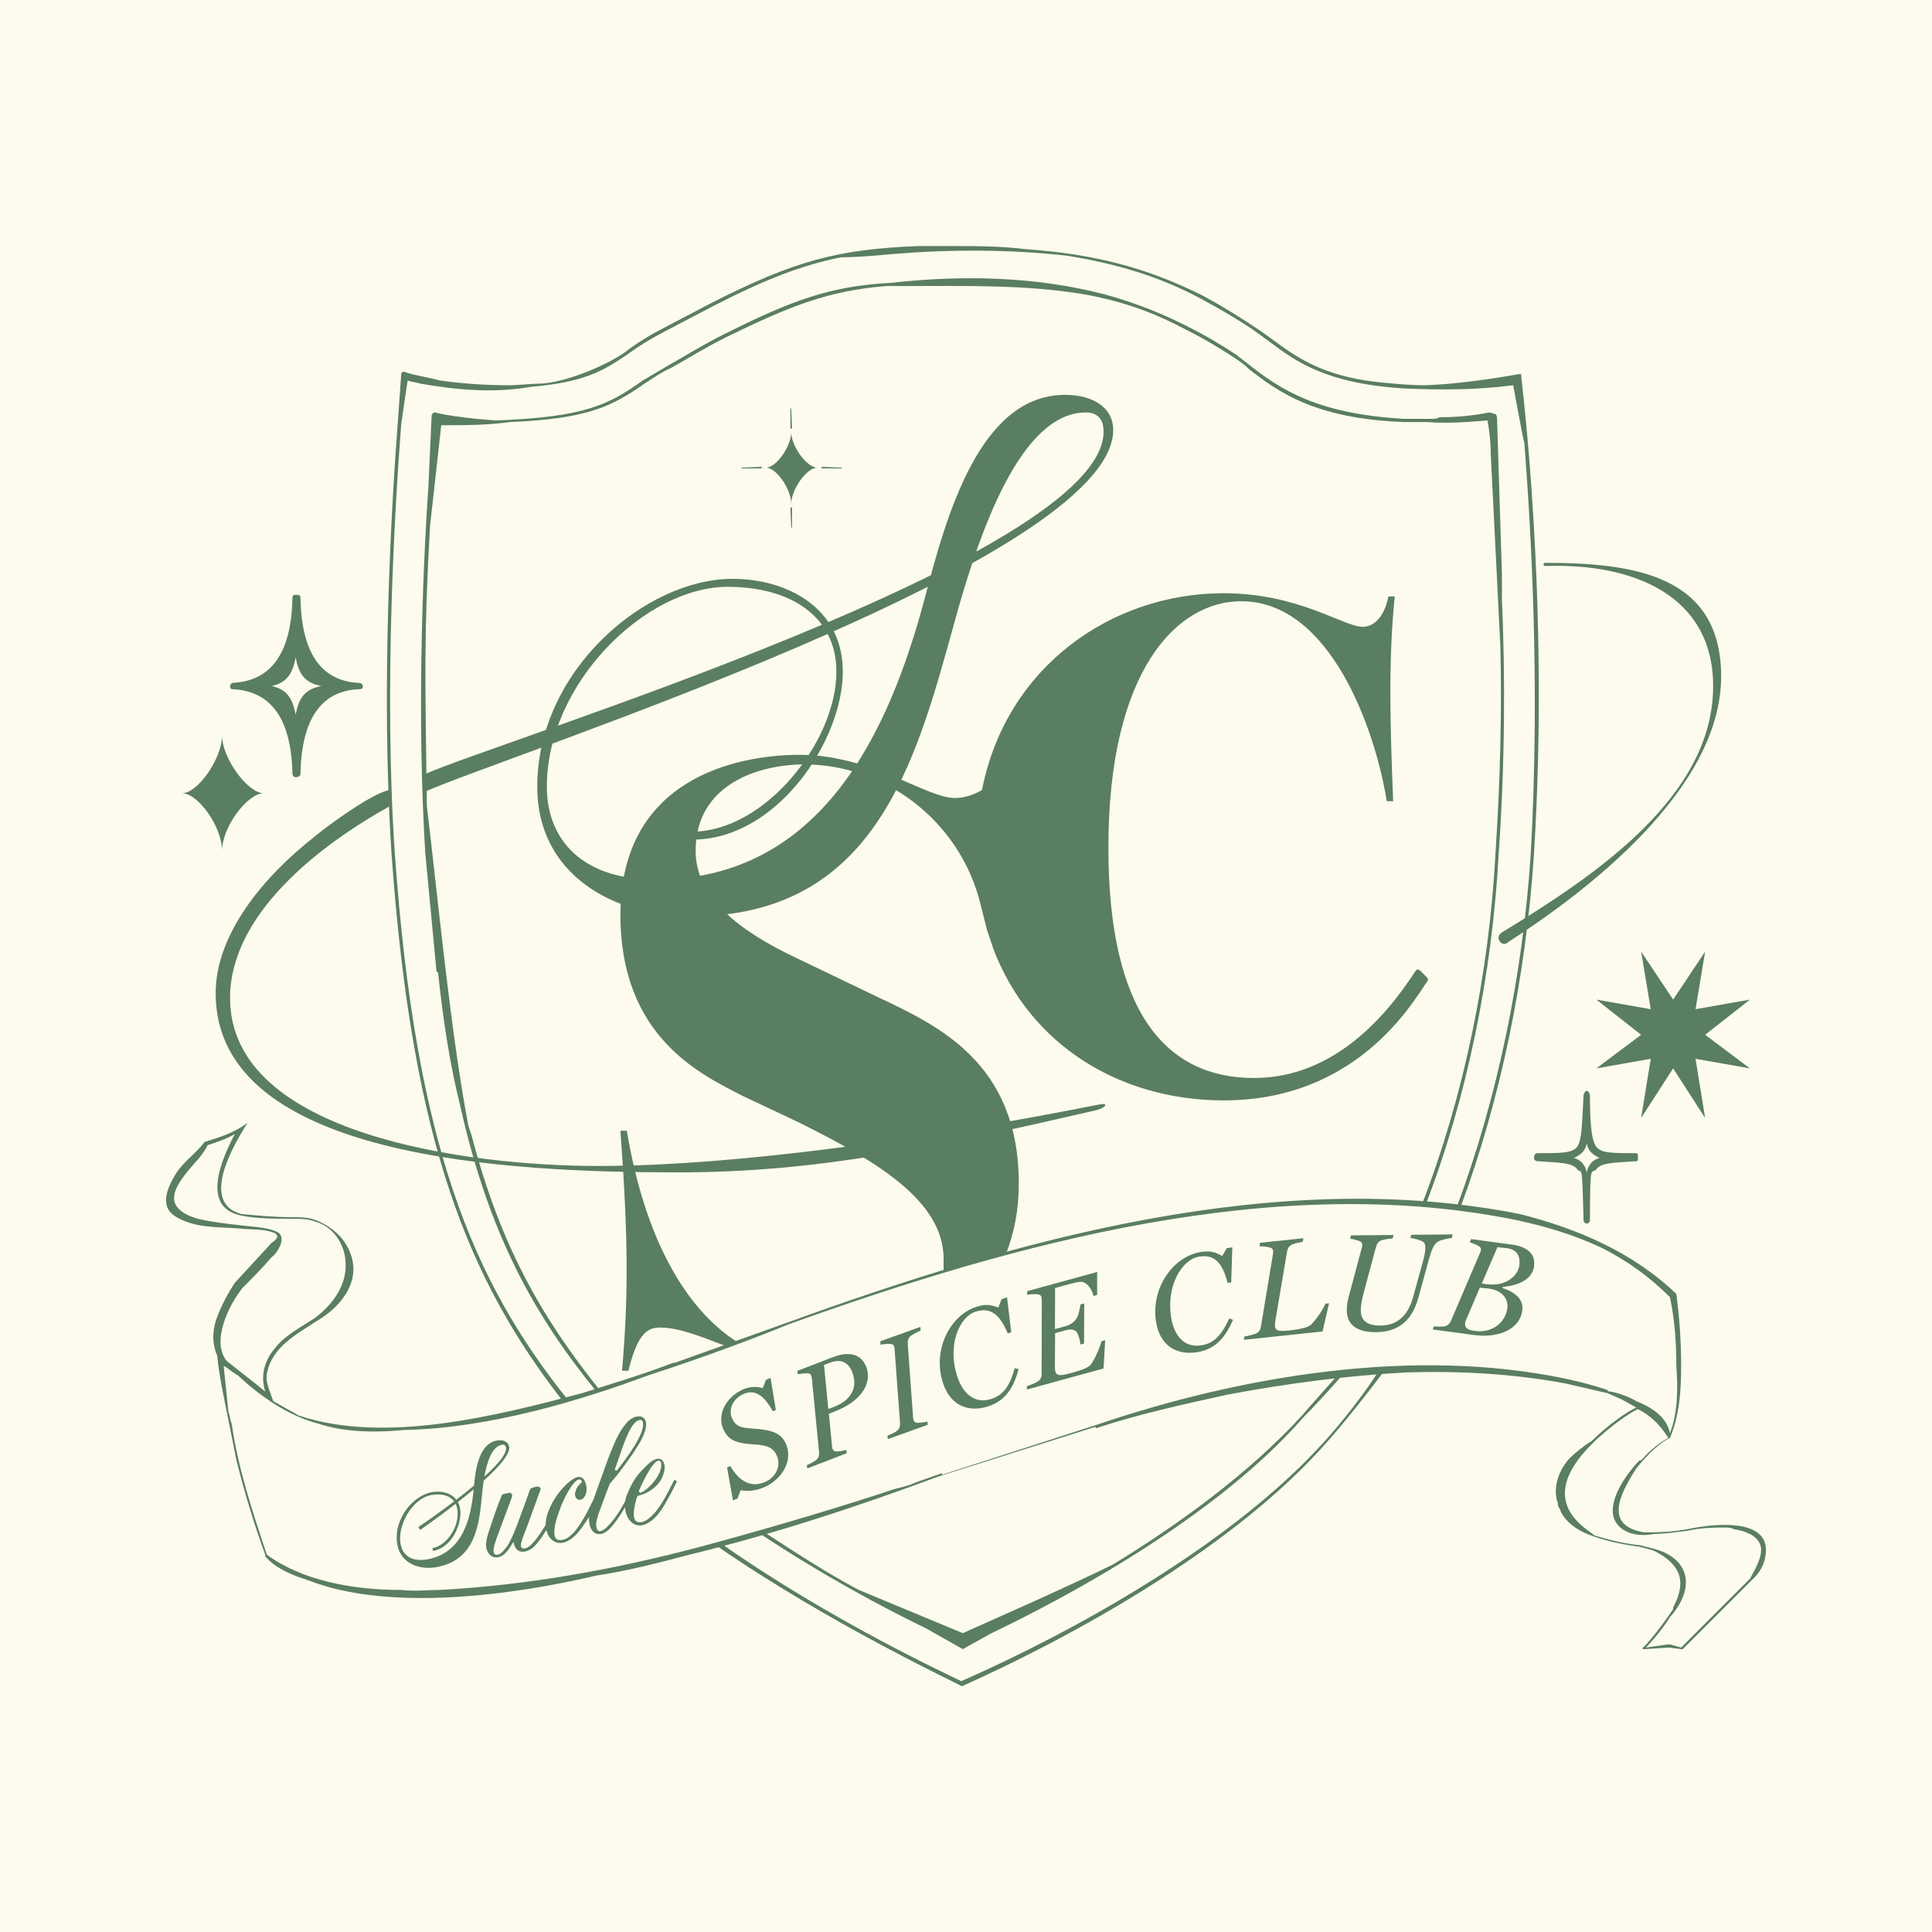<?xml version="1.0" encoding="UTF-8"?>
<svg id="Layer_2" data-name="Layer 2" xmlns="http://www.w3.org/2000/svg" viewBox="0 0 603.8 603.8">
  <defs>
    <style>
      .cls-1 {
        fill: #5a7e60;
      }

      .cls-1, .cls-2 {
        stroke-width: 0px;
      }

      .cls-2 {
        fill: #fdfbed;
      }
    </style>
  </defs>
  <g id="Layer_1-2" data-name="Layer 1">
    <rect class="cls-2" width="603.8" height="603.8"/>
    <g>
      <g>
        <path class="cls-1" d="M240.85,430.71l-.04-.09h-.05s-1.36.61-1.36.61l-1.03,2.62c-1.41-.51-3.74-.67-6.1.36-5.4,2.36-8.2,7.9-6.26,12.34,1.64,3.74,4.37,4.54,9.5,4.85,4.5.25,6.21,1.1,7.32,3.65.59,1.34.59,2.95,0,4.41-.65,1.62-1.96,2.93-3.71,3.69-5.25,2.29-8.81-1.41-10.87-4.93l-.02-.04-1,.44,1.83,10.25v.06s1.43-.62,1.43-.62l.99-2.61c1.54.4,4.37.4,7.36-.91,2.71-1.19,5.01-3.25,6.32-5.66,1.39-2.58,1.56-5.38.47-7.87-1.39-3.18-4.08-4.43-10.26-4.79-3.91-.2-5.5-.73-6.62-3.31-1.2-2.74.4-6.1,3.57-7.49,3.46-1.51,6.29.14,9.18,5.34l.02.04.96-.42-1.65-9.92h.02Z"/>
        <path class="cls-1" d="M270.64,426.93l-.04.02c-.71-1.81-2.02-3.03-3.76-3.52-1.77-.5-4.01-.25-6.48.7l-11.16,4.31.12,1.03v.06s.07-.02.07-.02c.58-.18,2.3-.36,2.95-.33.67.05,1.01.25,1.2.74.09.24.13.52.18.85l.02.13,2.23,22.87c.07.78.03,1.77-.95,2.57-.5.42-2.19,1.29-2.84,1.54h-.04s.15,1.05.15,1.05l12.36-4.77-.15-1.04-.06.02c-.79.26-2.53.52-2.98.48-.71-.03-1.05-.24-1.25-.77-.09-.23-.16-.52-.18-.81l-.99-10.21,1.84-.71c8.07-3.11,11.92-8.67,9.8-14.15l-.02-.05ZM266.42,428.96l-.04.02.02.05c.85,2.2.8,4.34-.16,6.18-.98,1.89-2.88,3.42-5.52,4.44l-1.85.71-1.35-13.77,1.76-.68c3.42-1.32,5.83-.29,7.14,3.06Z"/>
        <path class="cls-1" d="M275.22,420.22v.06s.06-.02.06-.02c.58-.17,2.31-.3,2.95-.26.67.06,1,.28,1.18.77.09.24.12.53.16.86l.02.12,1.69,22.92c.05.78-.02,1.77-1.01,2.55-.52.41-2.2,1.23-2.88,1.47h-.04s.13,1.06.13,1.06l12.47-4.47-.13-1.04-.06.02c-.73.22-2.52.47-2.99.41-.71-.05-1.04-.26-1.23-.8-.09-.24-.13-.5-.18-.86l-1.66-22.97c-.08-1.18.26-2.03,1.03-2.6.65-.45,2.18-1.27,2.97-1.6h.03s-.09-1.04-.09-1.04l-.03-.1-12.49,4.48.09,1.03Z"/>
        <path class="cls-1" d="M314.73,405.6l.08-.15-1.81.58-.99,2.62c-2.26-.89-3.95-1.17-6.84-.24-4.02,1.29-7.51,4.56-9.57,8.96-2.17,4.64-2.49,9.89-.91,14.81,1.04,3.24,2.87,5.64,5.3,6.93,2.48,1.33,5.52,1.47,8.8.42,6.1-1.96,8.2-6.74,9.55-11.62v-.05s-1.22-.27-1.22-.27v.05c-1.44,4.92-3.15,8.24-7.27,9.56-2.51.8-4.75.51-6.66-.88-1.75-1.27-3.17-3.47-4.09-6.34-1.4-4.35-1.47-8.92-.21-12.88,1.17-3.66,3.4-6.33,5.98-7.16s4.48-.52,6.18.83c1.4,1.12,2.6,2.94,3.89,5.91l.02.04,1.08-.35-1.3-10.77Z"/>
        <path class="cls-1" d="M321.03,403.54l-.03,1.04v.06s.06-.01.06-.01c.72-.15,2.5-.22,3.29-.13.67.1.97.33,1.12.86.08.28.1.67.11,1.04l-.04,22.8c.03,1.17-.35,1.97-1.18,2.54-.66.44-2.82,1.29-3.36,1.44h-.04s-.04,1.08-.04,1.08l23.96-6.57.51-8.77v-.07s-1.14.31-1.14.31v.03c-.34,1.39-1.83,5.18-3.28,7.17-.93,1.29-3.78,2.07-6.53,2.82-3.06.84-4.22.88-4.62-.59-.11-.38-.15-1.02-.14-2.07l.06-9.87,3.19-.88c2.23-.61,2.94-.02,3.45.41.29.3.64,1.09.91,2.07.19.69.34,1.42.39,1.88v.06s1.11-.3,1.11-.3l.06-12.47v-.07s-1.19.33-1.19.33v.03c-.18,1.32-.66,3.58-1.25,4.4-.41.57-1.26,1.77-3.56,2.4l-3.16.87.05-12.84,4.44-1.22c1.43-.39,2.41-.61,3.27-.72,1.96-.22,3.59,1.87,4.19,4.05l.1.37,1.14-.31v-7.01s.19-.23.19-.23l-22.03,6.04Z"/>
        <path class="cls-1" d="M385.23,389.8l-1.88.3-1.37,2.45c-2.1-1.22-3.73-1.75-6.73-1.27-4.17.67-8.11,3.38-10.81,7.43-2.84,4.26-3.95,9.41-3.13,14.5.54,3.36,1.99,6,4.2,7.65,2.25,1.68,5.24,2.28,8.64,1.73,6.33-1.02,9.11-5.44,11.18-10.05l.02-.05-1.18-.45-.02.04c-2.15,4.65-4.34,7.67-8.61,8.36-2.6.42-4.77-.21-6.45-1.87-1.54-1.52-2.61-3.9-3.09-6.88-.73-4.51-.11-9.04,1.73-12.77,1.7-3.44,4.31-5.75,6.99-6.18s4.51.16,5.98,1.75c1.22,1.31,2.13,3.3,2.96,6.43v.04s1.13-.18,1.13-.18l.33-10.85.1-.14Z"/>
        <path class="cls-1" d="M414.24,407.45c-.94,2.12-3.09,5.21-4.59,6.61-.88.86-3.97,1.46-6.56,1.73s-3.74.18-4.26-.38c-.49-.52-.44-1.51-.18-3.05l3.58-21.16c.21-1.17.73-1.91,1.62-2.28.74-.28,2.42-.71,3.27-.85h.04s.16-1.09.16-1.09l-13.51,1.42-.2,1.03v.06s.05,0,.05,0c.73-.04,2.5.19,3.27.41.64.2.9.48.96,1.03.03.29-.01.67-.06,1.04l-3.74,22.49c-.16,1.15-.66,1.89-1.57,2.32-.72.33-2.99.82-3.55.88h-.04s-.22,1.06-.22,1.06l24.62-2.59,2-8.66.06-.16-1.15.12v.03Z"/>
        <path class="cls-1" d="M453.7,386.94l.25-.96v-.19s-12.9.11-12.9.11l-.27,1.02h.06c.98.03,3.32.71,4.04,1.25.38.29.57.88.58,1.75,0,.99-.22,2.36-.67,3.97l-3.12,11.37c-1.67,6.02-5.02,8.96-10.25,9.01-4.11.04-6.11-1.52-6.14-4.75-.01-1.3.26-3.05.79-5.06l3.97-14.77c.32-1.14.91-1.84,1.83-2.12.76-.21,2.47-.48,3.33-.53h.04s.27-1.07.27-1.07l-13.29.12-.25,1-.02.06h.06c.6.04,2.28.48,2.88.73.61.28.85.59.86,1.12,0,.25-.06.54-.13.87l-.03.12-4.13,15.44c-.38,1.41-.56,2.79-.55,4.12.04,4.5,3.2,6.84,9.15,6.79,6.92-.06,11.25-3.59,13.22-10.78l3.24-11.79c.69-2.53,1.43-4.87,2.9-5.73.94-.57,3.48-1.11,4.23-1.12h.04Z"/>
        <path class="cls-1" d="M479.43,395.45c.45-3.47-2.04-5.82-6.83-6.47l-12.86-1.73-.39.96-.02.06h.06c.59.13,2.19.81,2.74,1.14.57.36.76.71.69,1.23-.03.25-.13.53-.25.84l-.04.12-9.04,21.12c-.31.71-.83,1.56-2.07,1.8-.64.12-2.54.08-3.23-.01h-.04s-.37.98-.37.98l12.71,1.71c4.07.55,7.68.11,10.44-1.27,2.78-1.38,4.45-3.58,4.82-6.36.42-3.16-1.66-5.53-6.19-7.04l.04-.29c6.15-.72,9.39-2.91,9.89-6.69v-.03s-.07-.05-.07-.05ZM474.87,395.35c-.26,1.83-1.4,3.51-3.14,4.63-1.35.87-3.69,1.82-7.12,1.36l-1.51-.2,4.88-11.36h.09c1.01.1,1.96.19,2.87.31,2.91.39,4.29,2.24,3.89,5.2v.05s.03,0,.03,0ZM471.05,409v.05c-.28,2.01-1.4,3.9-3.09,5.2-1.34,1.03-3.66,2.16-7.09,1.7-1.48-.2-2.35-.57-2.75-1.17-.3-.45-.34-1.04-.13-1.81l4.49-10.55c.8.07,2.01.19,2.79.29,3.96.53,6.23,3,5.82,6.29h-.04Z"/>
        <path class="cls-1" d="M151.17,462.75c5.61-5.05,8.28-8.6,7.95-10.59-.26-1.54-1.73-2.31-3.75-1.97-5.54.94-6.67,8.4-7.24,14.09-1.77,1.49-3.65,2.98-5.52,4.42-1.7-2.21-4.81-2.85-7.56-2.38-6.01,1.02-12.21,8.53-10.89,16.32.47,2.78,2.02,4.92,4.48,6.17,2.15,1.1,4.84,1.45,7.57.99,12.5-2.13,13.56-13.44,14.41-22.54.14-1.44.31-2.98.55-4.53ZM130.89,477.16l-.14.09.56.91.15-.11c1.99-1.39,6.3-4.46,10.94-8.06.24.49.42,1.04.52,1.63.93,5.45-3.49,11.47-7.6,12.17l-.17.03.15.87.17-.03c5.86-1,9.08-8.69,8.32-13.19-.13-.77-.37-1.45-.69-2.04,1.41-1.1,2.83-2.24,4.23-3.4.23-.19.46-.38.69-.57,0,.09-.02.17-.02.26-.79,8.36-3.16,19.69-14.62,21.64-4.49.76-7.55-1.07-8.21-4.9-.98-5.76,3.58-14.19,9.77-15.24,3.16-.54,5.64.21,6.99,1.99-4.32,3.3-8.49,6.23-11.04,7.93ZM156.93,451.5c.38-.06,1.03-.02,1.2.97.31,1.85-2.62,5.25-6.75,9,.87-4.89,2.44-9.43,5.56-9.97Z"/>
        <path class="cls-1" d="M210.79,462.41l-.09.17c-.32.62-.64,1.24-.96,1.86-1.25,2.44-2.54,4.96-4.21,7.19-1.09,1.58-4.44,5.33-6.79,3.74-1.27-1.21-.41-4.67,0-6.33l.04-.17c.32-1.3.58-1.39.61-1.4,3.46-.78,7.32-3.41,8.14-7.51.36-1.13.27-2.78-.61-3.6-.38-.36-1.07-.7-2.22-.25-1.55.72-2.76,2-3.92,3.24-.16.17-.32.34-.48.51-1.67,1.8-2.98,3.94-4.02,6.53-.37.82-.74,1.76-.89,2.75-1.67,3.05-3.49,6.09-6.07,8.44-.94.8-1.7,1.11-2.22.88-.5-.22-.78-.98-.81-2.15.15-1.11.44-2.26.85-3.42.17-.44.52-1.4.93-2.52.82-2.23,1.94-5.29,2.29-6.08.05-.07.08-.17.11-.28.05-.16.11-.35.24-.46,2.62-2.91,4.93-6.21,7.17-9.4.19-.3.38-.6.57-.89,1.47-2.28,2.98-4.64,3.46-7.44.12-1.21-.13-2.14-.74-2.67-.55-.48-1.37-.63-2.31-.42s-1.88.76-2.51,1.41l-.67.7c-2.22,2.6-3.51,5.8-4.77,8.9-.22.55-.44,1.09-.67,1.64-.41,1.17-.83,2.32-1.25,3.46-.43,1.16-.85,2.32-1.27,3.51-.18.52-.43,1.2-.71,1.97-.49,1.33-1.06,2.9-1.56,4.37-.37.7-.73,1.4-1.06,2.09-.46.94-.93,1.91-1.46,2.84l-.27.46c-1.47,2.49-2.99,5.07-5.41,6.63-.83.47-2.06.81-2.92.5-.42-.15-.71-.44-.87-.85-.84-2.59.92-7.15,1.98-9.88l.17-.43c.59-1.43,3.34-7.23,5.25-7.65.02,0,.03,0,.05,0,.3-.05.55.04.78.29l.04.03c.08.05.13.22.07.46v.08s-.05.09-.17.17c-.08.05-.17.11-.22.19-.86.79-1.44,1.77-1.61,2.73-.23.6-.08,1.43.36,1.93.34.39.79.54,1.28.43h.01c1.67-.52,2.14-2.72,1.74-4.53-.3-1.32-.78-2.12-1.47-2.45-.58-.27-1.29-.2-2.12.22-4.22,2.35-8.69,9.15-9.02,13.72-.04.3-.05.6-.04.9-.03.05-.06.1-.09.15l-.42.66c-1.26,2-2.56,4.07-4.38,5.7-.72.63-1.86,1.09-2.46.75-.47-.27-.43-.98-.33-1.52.34-1.39,1.09-3.29,1.74-4.96.15-.39.3-.75.43-1.1.33-.95.99-2.76,1.63-4.5.65-1.76,1.32-3.58,1.64-4.54l.62-1.53c.09-.38-.04-.84-.4-.95-.37-.22-.68-.15-.95-.09l-.78.18-.07.04c-.17.14-.46.09-.72.28-.24.08-.34.34-.41.54-.02.06-.05.13-.08.2-.84,2.4-2.72,7.49-3.62,9.94-.78,2.1-1.86,4.85-3.34,7.38-.16.19-.33.39-.49.6-.68.85-1.39,1.73-2.35,2.05-.47.11-.86.05-1.11-.17-.25-.22-.38-.59-.35-1.06-.02-.97.32-1.97.65-2.93.12-.35.24-.71.34-1.04l4.75-12.79.02-.05v-.05s0-.11.04-.16l.03-.08c.05-.5-.34-.91-.73-1.01l-1.77.38c-.64.14-.73.31-.87.69l-.05.13c-.64,1.52-1.2,3.1-1.75,4.63-.21.6-.42,1.19-.64,1.78-.26.87-.56,1.76-.86,2.61-.6,1.72-1.22,3.5-1.46,5.29-.29,2,.62,4.3,2.66,4.68,2.66.31,4.23-2.22,5.37-4.07.11-.18.22-.36.33-.52.05-.07.11-.1.17-.08.06.02.13.1.11.24v.05c.32,1.7,1.25,2.31,1.97,2.53.51.15,1.09.15,1.68.02.99-.22,2.02-.81,2.83-1.66,1.43-1.54,2.6-3.26,3.65-5.03.33,1.31,1.02,2.5,1.97,3.23.7.54,1.81,1.05,3.3.72.25-.06.52-.14.8-.25,2.91-1.16,4.71-3.87,6.45-6.48l.48-.72c.14-.24.27-.47.4-.71-.16,1.7.2,3.67,1.26,4.72.68.68,1.6.91,2.66.67.1-.02.2-.05.3-.08,1.62-.62,2.73-2.02,3.7-3.25l.33-.42c1.1-1.47,2.07-3.01,2.96-4.57.1,2.12,1.04,4.08,2.47,5.05.67.45,1.7.85,3.06.54.38-.09.79-.23,1.23-.44,3.25-1.57,5.21-5.14,6.94-8.29.26-.48.52-.95.78-1.41l1.76-3.52-.77-.49ZM206.3,456.65c.21.18.35.49.35.8.35,3.93-4.85,8.7-6.5,9.07-.09.02-.2-.03-.29-.14-.12-.14-.21-.37-.13-.58.96-2.29,4.12-8.89,5.94-9.3.25-.06.46,0,.64.14ZM192.22,459.05c.36-1.01.71-2.05,1.07-3.08,1.95-5.7,3.97-11.6,6.52-12.17.42-.09.91,0,1.01.44,1.35,3.32-5.65,12.29-7.95,15.24-.17.19-.38.16-.51.08-.13-.08-.25-.27-.14-.51Z"/>
      </g>
      <path class="cls-1" d="M527.4,477.9c-5.5,1-10,1-13.5,1-12.5-2-8-11.5-2.5-20,3.5-4.5,8-8.5,10.5-9.5,3-7,3.5-15,3.5-22.5s-.5-15-1.5-22.5c-13.5-13-31-20.5-49-25-76-15-157.5,8-229,34l-35,12.5h-.5c-9,3.5-19,6.5-28.5,9.5-26.5,7-61.5,16-88.5,7l-8-4.5c-1-3-2.5-6-2-8.5,1.5-8.5,9.5-12.5,15.5-16.5,7-4,13.5-11.5,11-20-1.5-5.5-6-9.5-11-11.5-2.5-1-5-1-7.5-1-5.5,0-11-.5-16-1-13-3.5-2.5-21.5,2-28.5-4,3-8.5,4.5-13.5,6-2.5,3.5-6.5,6-9,10-1.5,2.5-3,5.5-3,8,0,2,.5,3.5,2.5,5,6,4,13.5,3.5,20,4,4,.5,8,0,11.5,1.5,1.5,1,.5,2-1,3l-11.5,12.5c-2,3-4.5,7.5-6,12-1,3.5-1,6.5,0,9.5,0,.5.5,1,.5,1.5.5,5,1.5,10,2.5,15l3.5,17.5c2.5,10,5.5,20,9,29.5v.5c3,3.5,7.5,5.5,12,7,.5,0,1,.5,1.5.5,25.5,10,64.5,4.5,90-1.5,10-1.5,19.5-4,29-6.5,26.5-6.5,52.5-15,78-24.5l49-15.5v.5c13.5-4.5,27.5-7.5,41-10.5,18.5-3.5,37.5-6,56.5-7,17-.5,33.5.5,49.5,3.5l13,3,4.5,2,4.5,2.5c-2.5,1-9,5.5-14,10.5-2.5,1.5-5,3.5-7,5.5-4,4.5-5,10-3.5,14,0,.5,0,1,.5,1.5,1,3,3.5,5.5,7.5,7.5,4.5,2,10,3.5,17.5,4.5,2,.5,4,1,5,1.5,7.5,4,10,9,5.5,17.5v.5c-4,6-9,12-9.5,12v.5h.5l7.5-.5,4,.5h.5l22.5-22.5c2-2,3.5-5,3.5-8.5,0-9.5-15-8.5-24.5-6.5ZM75.9,402.4c3-3,6-6,9-9.5,2-1.5,5-6.5,1.5-8s-8-1.5-11.5-2c-4.5-.5-9-1-13-2-5.5-1.5-7.5-4-7.5-6.5,0-3.5,3.5-7.5,6.5-11,1.5-1.5,3-3.5,4-5.5,3-1,6-2,8.5-3.5-4.5,8.5-10.5,23,2,25.5,5,1,10.5,1,16,1,2.5,0,5,0,7.5,1,5,1.5,8.5,6.5,9,11.5,1,7.5-3.5,14-9.5,18.5-4.5,3-9.5,5.5-12.5,9.5-3.5,4-4.5,9-3,13.5-3-2.5-12-9.5-12-9.5-5-6,.5-17.5,5-23ZM503.4,434.9c-.5,0-1,0-1-.5-4.5-1.5-8.5-2.5-13-3.5-47.5-10-101.5-1-147,14.5l-48,15.5v-.5l-8.5,3c-2,1-4.5,1.5-6.5,2l-4.5,1.5c-18.5,6-37.5,11.5-56,16.5-26.5,7-53.5,12-81.5,13.5-4,0-8,.5-12,0-15.5,0-31-3-42-11-4.5-13.5-9-27-11-41-.5-1-.5-2.5-1-3.5l-1.5-14.5c.5,0,2,1.5,4.5,3,7,6.5,15.5,12.5,25,15,7.5,2.5,16.5,3,27,2,26-.5,54.5-9,76-17,17-5.5,33-11.5,44-16,71-25.5,152.5-48,228-32.5,9,2,17.5,4.5,26,8.5,8,4,15,9,21.5,15.5,1.5,7,2,14.5,2,21.5.5,7,.5,14.5-2,21-1-5-5.5-8-10.5-10-2.5-1.5-5.5-2.5-8-3ZM546.9,493.4l-21.5,21.5-3.5-1h-.5l-7,1c1.5-1.5,5-5.5,7.5-9.5,8-9,6.5-18.5-5.5-21.5l-4-1c-5.5-.5-10.5-2-14-3l-2-1.5c-12-8.5-7.5-18.5,1-27,6-6,13-10.5,14.5-11,4,2,7,5,9.5,9-2,1-5.5,3.5-8.5,7h-.5c-5,5-14,18-3.5,22.5,2.5,1,5.5,1,8,.5,3,0,6.5-.5,10.5-1,4.5-1,8.5-1,12-1,.5,0,1.5,0,2.5.5,6,1,8.5,3.5,8.5,6.5,0,2.5-1.5,5.5-3.5,9Z"/>
      <path class="cls-1" d="M445.9,305.4l-2-2c-.5-.5-1-.5-1.5,0-9,14-25.5,33.5-50.5,33.5-27.5,0-45.5-20.5-45.5-72,0-55.5,21.5-77,41.5-77,28,0,42,40.5,45.5,62.5h2c-1-25-1.5-44.5.5-64h-2c-1,5.5-4,9.5-8,9.5-6,0-20-10.5-43.5-10.5-35,0-68,23-75.5,61.5-2.5,1.5-5.5,2.5-8.5,2.5-9,0-26-13.5-48.5-13.5-19,0-56,7-56,50,0,38.5,25.5,50,38,56.5l18,8.5c23,11.5,45,24,45,42.5v4l19.5-5.5c2.5-6.5,4-13.5,4-22,0-38-25.5-49.5-44.5-58.5l-25-12c-18-8.5-31.5-19-31.5-33.5,0-21,20-27,34-27,25,0,48.5,17.5,55,43.5l2,8,2,6c11.5,30.5,40,47.5,72,47.5,41,0,58.5-29.5,63.5-37,.5-.5.5-1,0-1.5Z"/>
      <path class="cls-1" d="M230.4,419.4l-3,1.5c-9-3.5-15.5-6-21-6-3.5,0-7,1-10,13.5h-2c2-23,2-41-.5-75h2c5.5,33,18,55.5,34.5,66Z"/>
      <path class="cls-1" d="M300.9,515.4l9-5c23-11,70-36,97.5-67.5,3-3,9-9.5,12-13h-1.5c-3,3.5-8.5,9.5-11,12.5-16.5,18-38.5,34-59,46.5-7,3.5-17,8-23.5,11l-23.5,10.5-32.5-13.5c-9.5-5-19.5-11.5-29.5-18h-2c19.5,13,39,23.5,52.5,30l11.5,6.5Z"/>
      <path class="cls-1" d="M469.4,187.4c1,23,1,50.5-1,79-2,38-10,77-23,110.5l-1-.5c13-33.5,21-72,23-110,1.5-23,2-45,1.5-64.5l-3-60c0-4-.5-7.5-1-10.5-6,.5-12.5,1-19,.5h-7c-28-1-39.5-9.5-48.5-16.5-1.5-1.5-3-2.5-4.5-3.5-4.5-3-9.5-6-15.5-9-8.5-4.5-18-8.5-32-11-18.5-3-37-2.5-55.5-2.5h-6c-18,1.5-29.5,6-50,16-7,3.5-12.5,7-17,9.5-3.5,1.5-6,3.5-8.5,5-10,7-17.5,11-42,12-7,1-14.5,1-21.5,1l-3.5,31.5c-2,35.5-1.5,47-1,87.5,3.5,29,7.5,71.5,13,100l1,3c9,34.5,22,57,40,79.5l-1,.5c-19.5-24-33.5-49-42.5-89-3.5-14-5.5-28-7-42-.5,0-.5-.5-.5-.5l-3.5-37c-2.5-40.5-1-85.5,1-114.5l1-22c0-.5.5-1,1-1,4,1,8.5,1.5,13,2l6,.5c28-1,35.5-5,46-12.5l8.5-5c4.5-2.5,10-6,17-9.5,21-10.5,33-15,52-16,22.5-2.5,45-2,66.5,3.5,11,3,19,6.5,26,10,6,3,11,6,15.5,9l4.5,3.5c9,7,20.5,15,48,16.5h8.5c1,0,1.5,0,2.5-.5,5.5,0,10.5-.5,15.5-1.5.5,0,1.5.5,2,.5.5.5.5,1.5.5,2.5l1.5,48v7.5Z"/>
      <path class="cls-1" d="M475.4,117.4c0,1,9,70,4,149.5-2.5,38.5-10.5,77-23,110.5l-1-.5c12.5-33.5,20.5-72,23-110,3-53.5,0-102.5-2-128.5-.5-1.5-3-15.5-3.5-18-11.5,1.5-22.5,1.5-34,1-24.5-1.5-34-8.5-42-14.5-2-1.5-3.5-2.5-5.5-4-4.5-3-9.5-6-16-9.5-13-7-26.5-11-42-13.5-18-2-36.5-2-54.5-.5-5.5.5-11,1-16,1-12.5,2.5-24,7-40.5,15.5-7.5,4-13.5,7-18,9.5-3.5,2-6.5,4-8.5,5.5-7.5,5-13,8.5-30,10-11.5,2-23,1-34.5-1-1.5-.5-3-.5-4-1l-2,13.5c-2,26-5.5,83.5-2,134.5,6.5,90.5,24,133,54,170.5l-1.5.5c-29.5-38-47-80.5-53.5-170.5-3.5-52.5,0-110.5,2-136.5l1-14c0-.5.5-1,1.5-.5,3,1,7,1.5,10.5,2.5,7,1,14.5,1.5,21.5,1.5,3.5,0,7-.5,9.5-.5,6,0,18-4,26.5-9.5,2.5-2,5.5-4,9-6,4.5-2.5,10.5-5.5,18-9.5,26.5-13.5,40-17,65-18h10.5c7.5,0,15.5,0,23.5,1,21.5,1.5,38,6,55,14.5,6.5,3.5,12,7,16.5,10,1.5,1,3,2,5,3.5,7.5,5.5,15.5,11.5,33,13.5,5,.5,10,1,15,1,14-.5,29-3.5,29.5-3.5h.5v.5Z"/>
      <path class="cls-1" d="M414.9,449.4c-38.5,43.5-110,74-114.5,76-3-1.5-41-19-75-43l-1,1c35.5,24.5,75.5,43,76,43.5h.5c.5-.5,75.5-32,114.5-77,4.5-5,12-14.5,16.5-20.5l-1-1c-4,6.5-11.5,16-16,21Z"/>
      <path class="cls-1" d="M216.4,259.9c22.5,0,45-28,45-50,0-17-14-26.5-34-26.5-25.5,0-56.5,30-56.5,62.5,0,16,10.5,29,34,29,52,0,73-46.5,84-87.5,7-27,17.5-64,44-64,8,0,15,3.5,15,11,0,41-192,102.5-215,113v-5.5c23.5-10.5,212-68,212-107,0-4.5-2.5-6-5.5-6-20.5,0-33.5,37.5-41.5,67-12,43.5-25,90.5-82,90.5-24,0-48-13-48-40.5,0-36.5,34-65,61-65,17,0,34.5,9,34.5,29,0,21.5-20.5,52.5-47,52.5v-2.5Z"/>
      <path class="cls-1" d="M121.9,251.9c-22.5,12.5-50,34-50,60,0,43,75,52.5,115,52.5,43,0,102.5-8.5,155.5-19,2.5-.5,3-.5,3,0s-1,1-2.5,1.5c-52,12-88,19.5-131,19.5-52,0-144.5-4-144.5-56,0-18.5,15-36.5,31-49,3.5-3,18.5-14,23.5-14.5.5,0,1,2.5,0,5Z"/>
      <path class="cls-1" d="M469.4,291.4c29.5-18,66-42.5,66-77,0-28-24.5-38.5-52.5-37.5,0,0-.5,0-.5-.5,0,0,0-.5.5-.5,28,0,55,4,55,35.5,0,35.5-42.5,67.5-66.5,83-2,2-4.5-1.5-2-3Z"/>
      <path class="cls-1" d="M511.4,360.4c-7.5,0-11,0-12.5-2s-2-7-2-16c0-.5-.5-1.5-1-1.5s-1,1-1,1.5c-.5,9-.5,14-2,16s-5,2-12.5,2c-.5,0-1,.5-1,1.5,0,.5.5,1,1,1,7.5.5,11,.5,12.5,2.5s1.5-3.5,2,16c0,.5.5,1,1,1s1-.5,1-1c0-19.5.5-14,2-16s5-2,12.5-2.5c.5,0,.5-.5.5-1,0-1,0-1.5-.5-1.5ZM495.9,366.4c-.5-2.5-2-4-4-4.5,2-1,3.5-2,4-4.5.5,2.5,2,3.5,4,4.5-2,.5-3.5,2-4,4.5Z"/>
      <polygon class="cls-1" points="512.9 297.4 522.9 312.4 532.9 297.4 529.9 315.4 546.9 312.4 532.9 323.4 546.9 333.9 529.9 330.9 532.9 349.4 522.9 333.9 512.9 349.4 515.9 330.9 498.9 333.9 512.9 323.4 498.9 312.4 515.9 315.4 512.9 297.4"/>
      <path class="cls-1" d="M111.9,213.4q-17.5-1-18-26.5c0-1-.5-1-1.5-1-.5,0-1,0-1,1q-.5,25.5-18.5,26.5c-.5,0-1,.5-1,1,0,1,.5,1,1,1q18,1,18.5,26.5c0,.5.5,1,1,1,1,0,1.5-.5,1.5-1q.5-25.5,18-26.5c1,0,1.5,0,1.5-1,0-.5-.5-1-1.5-1ZM92.4,223.4c-1-5.5-3-8-7.5-9,4.5-1,6.5-3.5,7.5-9,1,5.5,3,8,8,9-5,1-7,3.5-8,9Z"/>
      <path class="cls-1" d="M69.4,265.9c0-7.5-7.5-18-12.5-18,5,0,12.5-11,12.5-18,0,7,8,18,13,18-5,0-13,10.5-13,18Z"/>
      <path class="cls-1" d="M231.73,146.4v-.25l6.17-.25.25.25-.25.25h-6.17ZM256.9,146.4l-.25-.25.25-.25,6.17.25v.25h-6.17ZM247.28,164.9l-.25-6.17.25-.25.25.25v6.17h-.25ZM247.03,133.82v-6.17h.25l.25,6.17-.25.25-.25-.25ZM247.28,157.5c0-4.69-4.69-11.35-7.89-11.35,3.21,0,7.89-6.66,7.89-11.1,0,4.44,4.93,11.1,8.14,11.1-3.21,0-8.14,6.66-8.14,11.35Z"/>
    </g>
  </g>
</svg>